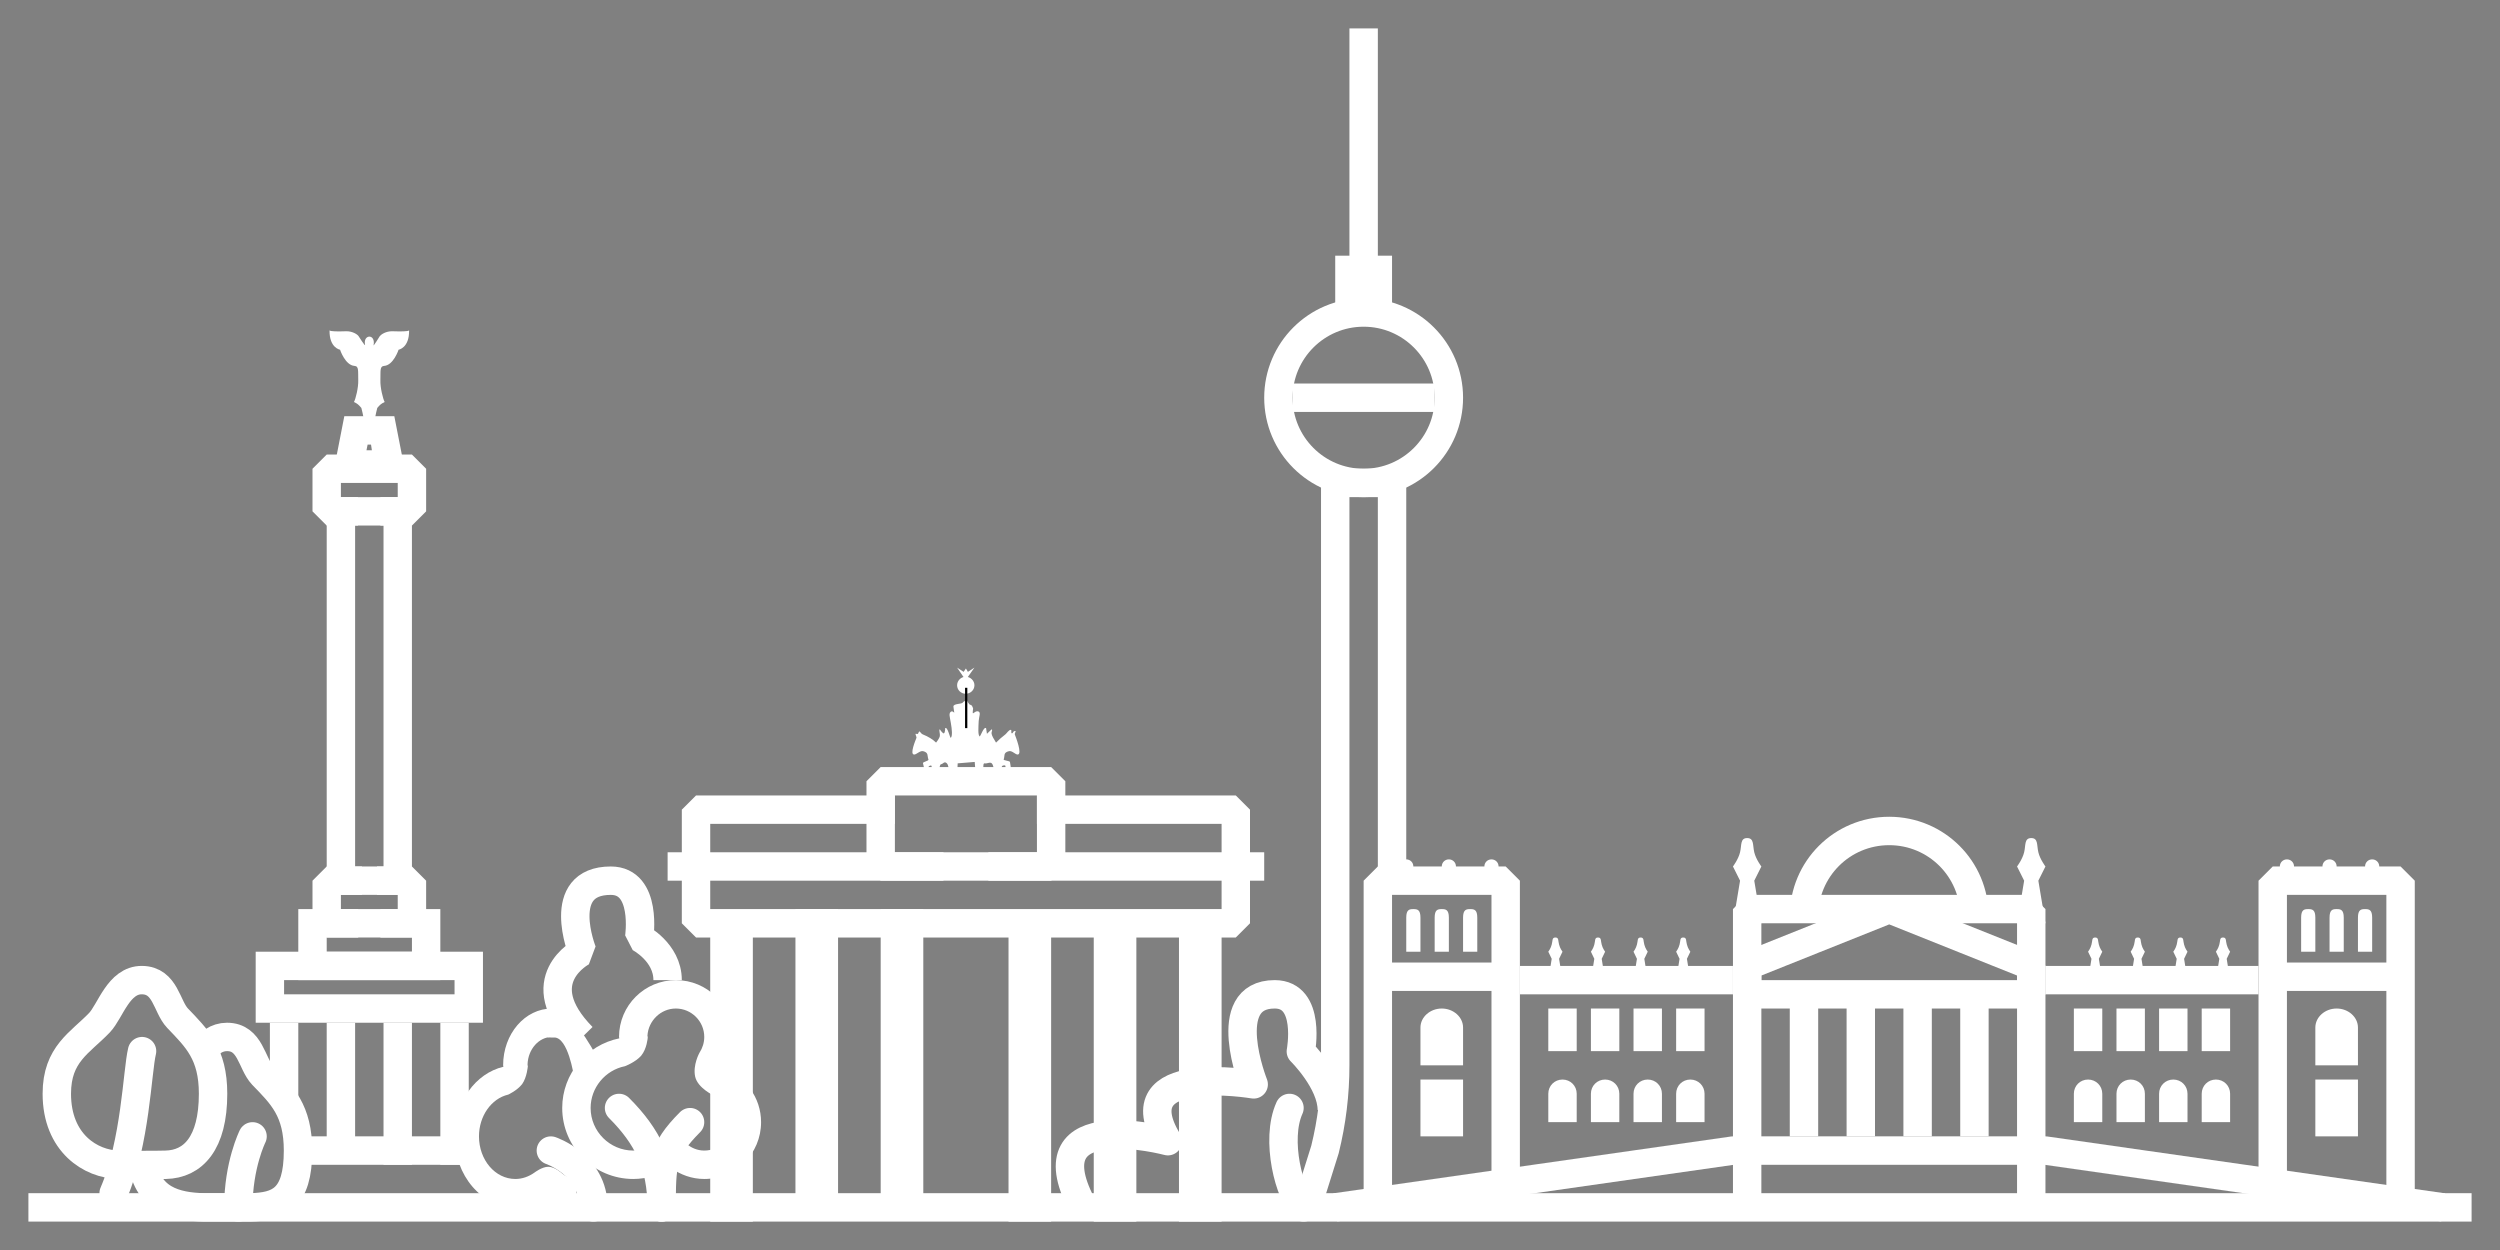 <?xml version="1.0" encoding="UTF-8"?>
<!DOCTYPE svg PUBLIC "-//W3C//DTD SVG 1.1//EN" "http://www.w3.org/Graphics/SVG/1.1/DTD/svg11.dtd">
<svg version="1.1" xmlns="http://www.w3.org/2000/svg" xmlns:xlink="http://www.w3.org/1999/xlink" width="88" height="44"  xml:space="preserve" id="settings_skyline_berlin_white">
    <rect width="100%" height="100%" fill="#808080" stroke="none"/>
    <!-- Generated by PaintCode - http://www.paintcodeapp.com -->
    <g id="settings_skyline_berlin_white-group2">
        <path id="settings_skyline_berlin_white-bezier" stroke="rgb(255, 255, 255)" stroke-width="0" stroke-miterlimit="1" fill="rgb(255, 255, 255)" d="M 1,43 L 87,43 87,42 1,42 1,43 Z M 1,43" />
        <rect id="settings_skyline_berlin_white-rectangle2" stroke="none" fill="rgb(255, 255, 255)" x="45.5" y="13.5" width="5" height="1" />
        <rect id="settings_skyline_berlin_white-rectangle3" stroke="none" fill="rgb(255, 255, 255)" x="47" y="9" width="2" height="2" />
        <rect id="settings_skyline_berlin_white-rectangle4" stroke="rgb(255, 255, 255)" stroke-width="0" stroke-miterlimit="10" fill="rgb(255, 255, 255)" x="47.5" y="1" width="1" height="10" />
        <path id="settings_skyline_berlin_white-bezier2" stroke="rgb(255, 255, 255)" stroke-width="1" stroke-miterlimit="1" fill="none" d="M 46,42.5 L 46.64,40.46 C 46.88,39.49 47,38.5 47,37.5 L 47,17 49,17 49,31" />
        <circle id="settings_skyline_berlin_white-oval" stroke="rgb(255, 255, 255)" stroke-width="1" stroke-miterlimit="10" fill="none" cx="48" cy="14" r="3" />
        <rect id="settings_skyline_berlin_white-rectangle5" stroke="none" fill="rgb(255, 255, 255)" x="41.5" y="32.5" width="1.5" height="10.5" />
        <rect id="settings_skyline_berlin_white-rectangle6" stroke="none" fill="rgb(255, 255, 255)" x="38.5" y="32.5" width="1.5" height="10.5" />
        <rect id="settings_skyline_berlin_white-rectangle7" stroke="none" fill="rgb(255, 255, 255)" x="35.5" y="32.5" width="1.5" height="10.5" />
        <rect id="settings_skyline_berlin_white-rectangle8" stroke="none" fill="rgb(255, 255, 255)" x="31" y="32" width="1.5" height="10.5" />
        <path id="settings_skyline_berlin_white-bezier3" stroke="rgb(255, 255, 255)" stroke-width="0" stroke-miterlimit="1" fill="rgb(255, 255, 255)" d="M 23.5,31 L 44.5,31 44.5,30 23.5,30 23.5,31 Z M 23.5,31" />
        <rect id="settings_skyline_berlin_white-rectangle9" stroke="none" fill="rgb(255, 255, 255)" x="28" y="32" width="1.5" height="10.5" />
        <path id="settings_skyline_berlin_white-bezier4" stroke="rgb(255, 255, 255)" stroke-width="1" stroke-miterlimit="1" fill="none" d="M 36.5,28.5 L 43.5,28.5 43.5,32.5 24.5,32.5 24.5,28.5 31.5,28.5" />
        <path id="settings_skyline_berlin_white-bezier5" stroke="rgb(255, 255, 255)" stroke-width="1" stroke-miterlimit="1" fill="none" d="M 33.21,30.5 L 31,30.5 31,27.5 37,27.5 37,30.5 34.79,30.5" />
        <rect id="settings_skyline_berlin_white-rectangle10" stroke="rgb(255, 255, 255)" stroke-width="1" stroke-miterlimit="10" fill="none" x="11" y="32.5" width="4" height="1.5" />
        <rect id="settings_skyline_berlin_white-rectangle11" stroke="rgb(255, 255, 255)" stroke-width="1" stroke-miterlimit="10" fill="none" x="9.5" y="34" width="7" height="1.5" />
        <path id="settings_skyline_berlin_white-bezier6" stroke="rgb(255, 255, 255)" stroke-width="1" stroke-miterlimit="1" fill="none" d="M 12.61,32.5 L 11.5,32.5 11.5,31 14.5,31 14.5,32.5 13.39,32.5" />
        <path id="settings_skyline_berlin_white-bezier7" stroke="rgb(255, 255, 255)" stroke-width="1" stroke-miterlimit="1" fill="none" d="M 12.74,31 L 12,31 12,18 14,18 14,31 13.27,31" />
        <path id="settings_skyline_berlin_white-bezier8" stroke="rgb(255, 255, 255)" stroke-width="1" stroke-miterlimit="1" fill="none" d="M 12.6,18 L 11.5,18 11.5,16.5 14.5,16.5 14.5,18 13.39,18" />
        <path id="settings_skyline_berlin_white-bezier9" fill-rule="evenodd" stroke="none" fill="rgb(255, 255, 255)" d="M 33.39,27.5 C 33.39,27.49 33.45,27 33.33,26.87 33.24,26.78 33.2,26.89 33.13,26.9 33.03,26.91 33.09,27.33 33.02,27.44 32.94,27.56 32.84,27.51 32.84,27.46 32.84,27.3 32.8,27.04 32.79,26.96 32.78,26.93 32.69,26.95 32.68,27.01 32.67,27.08 32.74,27.2 32.71,27.2 32.66,27.2 32.6,27.25 32.58,27.2 32.53,27.07 32.52,27 32.49,26.87 32.47,26.81 32.71,26.79 32.68,26.73 32.63,26.61 32.7,26.49 32.49,26.44 32.38,26.42 32.26,26.56 32.18,26.56 32.01,26.56 32.23,26.05 32.26,25.97 32.27,25.95 32.21,25.83 32.23,25.83 32.24,25.82 32.29,25.85 32.31,25.83 32.34,25.8 32.34,25.73 32.37,25.75 32.41,25.78 32.43,25.83 32.48,25.85 32.68,25.93 32.84,26.03 32.95,26.14 33.03,26.04 33.07,25.96 33.08,25.92 33.1,25.81 33.04,25.71 33.08,25.67 33.08,25.66 33.13,25.76 33.2,25.81 33.27,25.85 33.27,25.63 33.27,25.63 33.36,25.57 33.44,26 33.47,25.97 33.53,25.91 33.51,25.67 33.47,25.45 33.44,25.25 33.37,25.08 33.5,25.04 33.54,25.03 33.59,25.1 33.59,25.08 33.59,25.07 33.56,24.9 33.56,24.87 33.56,24.76 33.85,24.79 33.89,24.73 33.94,24.66 34.02,24.67 34.04,24.66 34.05,24.67 34.05,24.7 34.1,24.76 34.12,24.79 34.11,24.79 34.16,24.81 34.24,24.84 34.21,24.86 34.24,24.9 34.27,24.94 34.24,24.98 34.24,25.08 34.24,25.17 34.32,25.01 34.43,25.04 34.54,25.07 34.46,25.22 34.45,25.38 34.44,25.61 34.42,25.86 34.48,25.92 34.51,25.95 34.62,25.57 34.71,25.63 34.71,25.63 34.72,25.7 34.74,25.83 34.85,25.72 34.91,25.67 34.91,25.67 34.95,25.71 34.88,25.76 34.91,25.85 34.92,25.9 34.97,26 35.06,26.14 35.16,26.04 35.27,25.94 35.39,25.85 35.44,25.81 35.51,25.69 35.58,25.69 35.62,25.69 35.58,25.78 35.61,25.81 35.64,25.83 35.65,25.78 35.68,25.75 35.7,25.73 35.74,25.73 35.75,25.73 35.76,25.74 35.71,25.83 35.72,25.85 35.75,25.93 36,26.56 35.82,26.56 35.74,26.56 35.63,26.42 35.52,26.44 35.3,26.49 35.38,26.61 35.33,26.73 35.31,26.77 35.54,26.78 35.55,26.82 35.57,26.96 35.62,27.14 35.55,27.23 35.51,27.28 35.46,27.22 35.39,27.25 35.36,27.26 35.41,27.05 35.39,26.96 35.38,26.92 35.29,26.95 35.28,26.96 35.23,27 35.2,27.41 35.2,27.44 35.18,27.65 35.07,27.69 35.02,27.5 34.98,27.34 35.02,26.99 34.91,26.87 34.85,26.81 34.74,26.89 34.66,26.87 34.56,26.85 34.66,27.26 34.6,27.44 34.58,27.51 34.48,27.43 34.43,27.46 34.38,27.5 34.34,27.29 34.31,26.82 L 33.71,26.87 C 33.7,27.18 33.68,27.39 33.64,27.5 33.62,27.57 33.39,27.53 33.39,27.5 Z M 33.39,27.5" />
        <path id="settings_skyline_berlin_white-bezier10" fill-rule="evenodd" stroke="none" fill="rgb(255, 255, 255)" d="M 33.99,24.42 C 34.16,24.42 34.3,24.29 34.3,24.12 34.3,23.96 34.16,23.82 33.99,23.82 33.83,23.82 33.69,23.96 33.69,24.12 33.69,24.29 33.83,24.42 33.99,24.42 Z M 33.99,24.42" />
        <path id="settings_skyline_berlin_white-bezier11" fill-rule="evenodd" stroke="none" fill="rgb(255, 255, 255)" d="M 33.69,23.5 L 33.92,23.65 34,23.53 34.07,23.65 34.3,23.5 33.99,23.94 33.69,23.5 Z M 33.69,23.5" />
        <path id="settings_skyline_berlin_white-bezier12" stroke="rgb(255, 255, 255)" stroke-width="0" stroke-miterlimit="1" fill="rgb(0, 0, 0)" d="M 33.97,25.63 L 34.05,25.63 34.05,24.21 33.97,24.21 33.97,25.63 Z M 33.97,25.63" />
        <rect id="settings_skyline_berlin_white-rectangle12" stroke="none" fill="rgb(255, 255, 255)" x="25" y="32.5" width="1.5" height="10.5" />
        <path id="settings_skyline_berlin_white-bezier13" stroke="rgb(255, 255, 255)" stroke-width="1" stroke-miterlimit="1" fill="none" d="M 86,42.5 L 72,40.5 61,40.5 47,42.5" />
        <path id="settings_skyline_berlin_white-bezier14" stroke="rgb(255, 255, 255)" stroke-width="1" stroke-miterlimit="1" fill="none" d="M 84.3,34.38 L 80.3,34.38" />
        <path id="settings_skyline_berlin_white-bezier15" stroke="rgb(255, 255, 255)" stroke-width="1" stroke-miterlimit="1" fill="none" d="M 72,34.5 L 79.5,34.5" />
        <path id="settings_skyline_berlin_white-bezier16" stroke="rgb(255, 255, 255)" stroke-width="1" stroke-miterlimit="1" fill="none" d="M 63.5,35 L 63.5,40" />
        <path id="settings_skyline_berlin_white-bezier17" stroke="rgb(255, 255, 255)" stroke-width="1" stroke-miterlimit="1" fill="none" d="M 65.5,35 L 65.5,40" />
        <path id="settings_skyline_berlin_white-bezier18" stroke="rgb(255, 255, 255)" stroke-width="1" stroke-miterlimit="1" fill="none" d="M 67.5,35 L 67.5,40" />
        <path id="settings_skyline_berlin_white-bezier19" stroke="rgb(255, 255, 255)" stroke-width="1" stroke-miterlimit="1" fill="none" d="M 69.5,35 L 69.5,40" />
        <path id="settings_skyline_berlin_white-bezier20" stroke="rgb(255, 255, 255)" stroke-width="1" stroke-miterlimit="1" fill="none" d="M 61.5,42.5 L 61.5,32 71.5,32 71.5,42.5" />
        <path id="settings_skyline_berlin_white-bezier21" stroke="none" fill="rgb(255, 255, 255)" d="M 73.5,38 C 73.22,38 73,38.22 73,38.5 L 73,39.5 74,39.5 74,38.5 C 74,38.22 73.78,38 73.5,38 Z M 73.5,38" />
        <rect id="settings_skyline_berlin_white-rectangle13" stroke="none" fill="rgb(255, 255, 255)" x="73" y="35.5" width="1" height="1.5" />
        <path id="settings_skyline_berlin_white-bezier22" stroke="none" fill="rgb(255, 255, 255)" d="M 75,38 C 74.72,38 74.5,38.22 74.5,38.5 L 74.5,39.5 75.5,39.5 75.5,38.5 C 75.5,38.22 75.28,38 75,38 Z M 75,38" />
        <rect id="settings_skyline_berlin_white-rectangle14" stroke="none" fill="rgb(255, 255, 255)" x="74.5" y="35.5" width="1" height="1.5" />
        <path id="settings_skyline_berlin_white-bezier23" stroke="none" fill="rgb(255, 255, 255)" d="M 76.5,38 C 76.22,38 76,38.22 76,38.5 L 76,39.5 77,39.5 77,38.5 C 77,38.22 76.78,38 76.5,38 Z M 76.5,38" />
        <rect id="settings_skyline_berlin_white-rectangle15" stroke="none" fill="rgb(255, 255, 255)" x="76" y="35.5" width="1" height="1.5" />
        <path id="settings_skyline_berlin_white-bezier24" stroke="none" fill="rgb(255, 255, 255)" d="M 78,38 C 77.72,38 77.5,38.22 77.5,38.5 L 77.5,39.5 78.5,39.5 78.5,38.5 C 78.5,38.22 78.28,38 78,38 Z M 78,38" />
        <path id="settings_skyline_berlin_white-bezier25" stroke="none" fill="rgb(255, 255, 255)" d="M 82.25,35.5 C 81.84,35.5 81.5,35.8 81.5,36.17 L 81.5,37.5 83,37.5 83,36.17 C 83,35.8 82.66,35.5 82.25,35.5 Z M 82.25,35.5" />
        <rect id="settings_skyline_berlin_white-rectangle16" stroke="none" fill="rgb(255, 255, 255)" x="77.5" y="35.5" width="1" height="1.5" />
        <rect id="settings_skyline_berlin_white-rectangle17" stroke="none" fill="rgb(255, 255, 255)" x="81.5" y="38" width="1.5" height="2" />
        <path id="settings_skyline_berlin_white-bezier26" stroke="rgb(255, 255, 255)" stroke-width="1" stroke-miterlimit="1" fill="none" d="M 71.5,35 L 71.5,34 66.5,32 61.5,34 61.5,35 71.5,35 Z M 71.5,35" />
        <path id="settings_skyline_berlin_white-bezier27" stroke="none" fill="rgb(255, 255, 255)" d="M 72,32.5 L 71,32.5 71.25,31 71,30.5 C 71,30.5 71.19,30.25 71.25,30 71.31,29.75 71.25,29.5 71.5,29.5 71.75,29.5 71.69,29.75 71.75,30 71.81,30.25 72,30.5 72,30.5 L 71.75,31 72,32.5 Z M 72,32.5" />
        <path id="settings_skyline_berlin_white-bezier28" stroke="none" fill="rgb(255, 255, 255)" d="M 75.5,34.5 L 75,34.5 75.12,33.75 75,33.5 C 75,33.5 75.09,33.38 75.12,33.25 75.16,33.12 75.12,33 75.25,33 75.38,33 75.34,33.12 75.38,33.25 75.41,33.38 75.5,33.5 75.5,33.5 L 75.38,33.75 75.5,34.5 Z M 75.5,34.5" />
        <path id="settings_skyline_berlin_white-bezier29" stroke="none" fill="rgb(255, 255, 255)" d="M 77,34.5 L 76.5,34.5 76.62,33.75 76.5,33.5 C 76.5,33.5 76.59,33.38 76.62,33.25 76.66,33.12 76.62,33 76.75,33 76.88,33 76.84,33.12 76.88,33.25 76.91,33.38 77,33.5 77,33.5 L 76.88,33.75 77,34.5 Z M 77,34.5" />
        <path id="settings_skyline_berlin_white-bezier30" stroke="none" fill="rgb(255, 255, 255)" d="M 78.5,34.5 L 78,34.5 78.12,33.75 78,33.5 C 78,33.5 78.09,33.38 78.12,33.25 78.16,33.12 78.12,33 78.25,33 78.38,33 78.34,33.12 78.38,33.25 78.41,33.38 78.5,33.5 78.5,33.5 L 78.38,33.75 78.5,34.5 Z M 78.5,34.5" />
        <path id="settings_skyline_berlin_white-bezier31" stroke="none" fill="rgb(255, 255, 255)" d="M 74,34.5 L 73.5,34.5 73.62,33.75 73.5,33.5 C 73.5,33.5 73.59,33.38 73.62,33.25 73.66,33.12 73.62,33 73.75,33 73.88,33 73.84,33.12 73.88,33.25 73.91,33.38 74,33.5 74,33.5 L 73.88,33.75 74,34.5 Z M 74,34.5" />
        <path id="settings_skyline_berlin_white-bezier32" stroke="none" fill="rgb(255, 255, 255)" d="M 62,32.5 L 61,32.5 61.25,31 61,30.5 C 61,30.5 61.19,30.25 61.25,30 61.31,29.75 61.25,29.5 61.5,29.5 61.75,29.5 61.69,29.75 61.75,30 61.81,30.25 62,30.5 62,30.5 L 61.75,31 62,32.5 Z M 62,32.5" />
        <path id="settings_skyline_berlin_white-bezier33" stroke="rgb(255, 255, 255)" stroke-width="1" stroke-miterlimit="1" fill="none" d="M 63.5,32.25 C 63.5,30.59 64.84,29.25 66.5,29.25 68.16,29.25 69.5,30.59 69.5,32.25" />
        <path id="settings_skyline_berlin_white-bezier34" stroke="rgb(255, 255, 255)" stroke-width="1" stroke-miterlimit="1" fill="none" d="M 80,41.38 L 80,31 84.5,31 84.5,41.87" />
        <path id="settings_skyline_berlin_white-bezier35" stroke="none" fill="rgb(255, 255, 255)" d="M 81.25,32 C 81.11,32 81,32.02 81,32.3 L 81,33.5 81.5,33.5 81.5,32.3 C 81.5,32.02 81.39,32 81.25,32 Z M 81.25,32" />
        <path id="settings_skyline_berlin_white-bezier36" stroke="none" fill="rgb(255, 255, 255)" d="M 82.25,32 C 82.11,32 82,32.02 82,32.3 L 82,33.5 82.5,33.5 82.5,32.3 C 82.5,32.02 82.39,32 82.25,32 Z M 82.25,32" />
        <path id="settings_skyline_berlin_white-bezier37" stroke="none" fill="rgb(255, 255, 255)" d="M 83.25,32 C 83.11,32 83,32.02 83,32.3 L 83,33.5 83.5,33.5 83.5,32.3 C 83.5,32.02 83.39,32 83.25,32 Z M 83.25,32" />
        <path id="settings_skyline_berlin_white-bezier38" stroke="none" fill="rgb(255, 255, 255)" d="M 80.75,30.5 C 80.75,30.64 80.64,30.75 80.5,30.75 80.36,30.75 80.25,30.64 80.25,30.5 80.25,30.36 80.36,30.25 80.5,30.25 80.64,30.25 80.75,30.36 80.75,30.5 Z M 80.75,30.5" />
        <path id="settings_skyline_berlin_white-bezier39" stroke="none" fill="rgb(255, 255, 255)" d="M 82.25,30.5 C 82.25,30.64 82.14,30.75 82,30.75 81.86,30.75 81.75,30.64 81.75,30.5 81.75,30.36 81.86,30.25 82,30.25 82.14,30.25 82.25,30.36 82.25,30.5 Z M 82.25,30.5" />
        <path id="settings_skyline_berlin_white-bezier40" stroke="none" fill="rgb(255, 255, 255)" d="M 83.75,30.5 C 83.75,30.64 83.64,30.75 83.5,30.75 83.36,30.75 83.25,30.64 83.25,30.5 83.25,30.36 83.36,30.25 83.5,30.25 83.64,30.25 83.75,30.36 83.75,30.5 Z M 83.75,30.5" />
        <path id="settings_skyline_berlin_white-bezier41" stroke="rgb(255, 255, 255)" stroke-width="1" stroke-miterlimit="1" fill="none" d="M 48.7,34.38 L 52.7,34.38" />
        <path id="settings_skyline_berlin_white-bezier42" stroke="rgb(255, 255, 255)" stroke-width="1" stroke-miterlimit="1" fill="none" d="M 61,34.5 L 53.5,34.5" />
        <path id="settings_skyline_berlin_white-bezier43" stroke="none" fill="rgb(255, 255, 255)" d="M 59.5,38 C 59.78,38 60,38.22 60,38.5 L 60,39.5 59,39.5 59,38.5 C 59,38.22 59.22,38 59.5,38 Z M 59.5,38" />
        <rect id="settings_skyline_berlin_white-rectangle18" stroke="none" fill="rgb(255, 255, 255)" x="59" y="35.5" width="1" height="1.5" />
        <path id="settings_skyline_berlin_white-bezier44" stroke="none" fill="rgb(255, 255, 255)" d="M 58,38 C 58.28,38 58.5,38.22 58.5,38.5 L 58.5,39.5 57.5,39.5 57.5,38.5 C 57.5,38.22 57.72,38 58,38 Z M 58,38" />
        <rect id="settings_skyline_berlin_white-rectangle19" stroke="none" fill="rgb(255, 255, 255)" x="57.5" y="35.5" width="1" height="1.5" />
        <path id="settings_skyline_berlin_white-bezier45" stroke="none" fill="rgb(255, 255, 255)" d="M 56.5,38 C 56.78,38 57,38.22 57,38.5 L 57,39.5 56,39.5 56,38.5 C 56,38.22 56.22,38 56.5,38 Z M 56.5,38" />
        <rect id="settings_skyline_berlin_white-rectangle20" stroke="none" fill="rgb(255, 255, 255)" x="56" y="35.5" width="1" height="1.5" />
        <path id="settings_skyline_berlin_white-bezier46" stroke="none" fill="rgb(255, 255, 255)" d="M 55,38 C 55.28,38 55.5,38.22 55.5,38.5 L 55.5,39.5 54.5,39.5 54.5,38.5 C 54.5,38.22 54.72,38 55,38 Z M 55,38" />
        <path id="settings_skyline_berlin_white-bezier47" stroke="none" fill="rgb(255, 255, 255)" d="M 50.75,35.5 C 51.16,35.5 51.5,35.8 51.5,36.17 L 51.5,37.5 50,37.5 50,36.17 C 50,35.8 50.34,35.5 50.75,35.5 Z M 50.75,35.5" />
        <rect id="settings_skyline_berlin_white-rectangle21" stroke="none" fill="rgb(255, 255, 255)" x="54.5" y="35.5" width="1" height="1.5" />
        <rect id="settings_skyline_berlin_white-rectangle22" stroke="none" fill="rgb(255, 255, 255)" x="50" y="38" width="1.5" height="2" />
        <path id="settings_skyline_berlin_white-bezier48" stroke="none" fill="rgb(255, 255, 255)" d="M 57.5,34.5 L 58,34.5 57.88,33.75 58,33.5 C 58,33.5 57.91,33.38 57.88,33.25 57.84,33.12 57.88,33 57.75,33 57.62,33 57.66,33.12 57.62,33.25 57.59,33.38 57.5,33.5 57.5,33.5 L 57.62,33.75 57.5,34.5 Z M 57.5,34.5" />
        <path id="settings_skyline_berlin_white-bezier49" stroke="none" fill="rgb(255, 255, 255)" d="M 56,34.5 L 56.5,34.5 56.38,33.75 56.5,33.5 C 56.5,33.5 56.41,33.38 56.38,33.25 56.34,33.12 56.38,33 56.25,33 56.12,33 56.16,33.12 56.12,33.25 56.09,33.38 56,33.5 56,33.5 L 56.12,33.75 56,34.5 Z M 56,34.5" />
        <path id="settings_skyline_berlin_white-bezier50" stroke="none" fill="rgb(255, 255, 255)" d="M 54.5,34.5 L 55,34.5 54.88,33.75 55,33.5 C 55,33.5 54.91,33.38 54.88,33.25 54.84,33.12 54.88,33 54.75,33 54.62,33 54.66,33.12 54.62,33.25 54.59,33.38 54.5,33.5 54.5,33.5 L 54.62,33.75 54.5,34.5 Z M 54.5,34.5" />
        <path id="settings_skyline_berlin_white-bezier51" stroke="none" fill="rgb(255, 255, 255)" d="M 59,34.5 L 59.5,34.5 59.38,33.75 59.5,33.5 C 59.5,33.5 59.41,33.38 59.38,33.25 59.34,33.12 59.38,33 59.25,33 59.12,33 59.16,33.12 59.12,33.25 59.09,33.38 59,33.5 59,33.5 L 59.12,33.75 59,34.5 Z M 59,34.5" />
        <path id="settings_skyline_berlin_white-bezier52" stroke="rgb(255, 255, 255)" stroke-width="1" stroke-miterlimit="1" fill="none" d="M 48.5,41.88 L 48.5,31 53,31 53,41.38" />
        <path id="settings_skyline_berlin_white-bezier53" stroke="none" fill="rgb(255, 255, 255)" d="M 51.75,32 C 51.89,32 52,32.02 52,32.3 L 52,33.5 51.5,33.5 51.5,32.3 C 51.5,32.02 51.61,32 51.75,32 Z M 51.75,32" />
        <path id="settings_skyline_berlin_white-bezier54" stroke="none" fill="rgb(255, 255, 255)" d="M 50.75,32 C 50.89,32 51,32.02 51,32.3 L 51,33.5 50.5,33.5 50.5,32.3 C 50.5,32.02 50.61,32 50.75,32 Z M 50.75,32" />
        <path id="settings_skyline_berlin_white-bezier55" stroke="none" fill="rgb(255, 255, 255)" d="M 49.75,32 C 49.89,32 50,32.02 50,32.3 L 50,33.5 49.5,33.5 49.5,32.3 C 49.5,32.02 49.61,32 49.75,32 Z M 49.75,32" />
        <path id="settings_skyline_berlin_white-bezier56" stroke="none" fill="rgb(255, 255, 255)" d="M 52.25,30.5 C 52.25,30.64 52.36,30.75 52.5,30.75 52.64,30.75 52.75,30.64 52.75,30.5 52.75,30.36 52.64,30.25 52.5,30.25 52.36,30.25 52.25,30.36 52.25,30.5 Z M 52.25,30.5" />
        <path id="settings_skyline_berlin_white-bezier57" stroke="none" fill="rgb(255, 255, 255)" d="M 50.75,30.5 C 50.75,30.64 50.86,30.75 51,30.75 51.14,30.75 51.25,30.64 51.25,30.5 51.25,30.36 51.14,30.25 51,30.25 50.86,30.25 50.75,30.36 50.75,30.5 Z M 50.75,30.5" />
        <path id="settings_skyline_berlin_white-bezier58" stroke="none" fill="rgb(255, 255, 255)" d="M 49.25,30.5 C 49.25,30.64 49.36,30.75 49.5,30.75 49.64,30.75 49.75,30.64 49.75,30.5 49.75,30.36 49.64,30.25 49.5,30.25 49.36,30.25 49.25,30.36 49.25,30.5 Z M 49.25,30.5" />
        <rect id="settings_skyline_berlin_white-rectangle23" stroke="none" fill="rgb(255, 255, 255)" x="9.5" y="36" width="1" height="2.8" />
        <rect id="settings_skyline_berlin_white-rectangle24" stroke="none" fill="rgb(255, 255, 255)" x="11.5" y="36" width="1" height="4.5" />
        <rect id="settings_skyline_berlin_white-rectangle25" stroke="none" fill="rgb(255, 255, 255)" x="13.5" y="36" width="1" height="5" />
        <rect id="settings_skyline_berlin_white-rectangle26" stroke="none" fill="rgb(255, 255, 255)" x="15.5" y="36" width="1" height="5" />
        <path id="settings_skyline_berlin_white-bezier59" stroke="rgb(255, 255, 255)" stroke-width="1" stroke-miterlimit="1" fill="none" d="M 10.5,40.5 L 16.5,40.5" />
        <path id="settings_skyline_berlin_white-bezier60" stroke="rgb(255, 255, 255)" stroke-width="0" stroke-miterlimit="1" fill="rgb(255, 255, 255)" d="M 13.88,14.65 L 12.12,14.65 11.69,16.85 14.31,16.85 13.88,14.65 Z M 13.06,15.65 L 13.09,15.85 12.9,15.85 12.94,15.65 13.06,15.65 Z M 13.06,15.65" />
        <path id="settings_skyline_berlin_white-bezier61" stroke="rgb(255, 255, 255)" stroke-width="0" stroke-miterlimit="1" fill="rgb(255, 255, 255)" d="M 13,15 C 12.79,15 12.85,14.85 12.72,14.36 12.62,14.24 12.58,14.21 12.46,14.15 12.52,14.04 12.62,13.64 12.61,13.38 12.6,13.07 12.64,12.89 12.48,12.88 12.15,12.86 11.97,12.31 11.97,12.31 11.97,12.31 11.59,12.25 11.6,11.63 11.64,11.67 11.89,11.67 12.2,11.66 12.41,11.66 12.58,11.77 12.62,11.83 12.62,11.83 12.86,12.21 12.85,12.14 12.77,11.76 13.23,11.74 13.15,12.15 13.13,12.22 13.37,11.83 13.37,11.83 13.42,11.77 13.58,11.66 13.8,11.66 14.11,11.67 14.36,11.67 14.4,11.63 14.41,12.25 14.03,12.31 14.03,12.31 14.03,12.31 13.85,12.86 13.52,12.88 13.36,12.89 13.4,13.07 13.39,13.38 13.38,13.64 13.48,14.04 13.54,14.15 13.42,14.21 13.38,14.24 13.28,14.36 13.15,14.85 13.21,15 13,15 Z M 13,15" />
        <path id="settings_skyline_berlin_white-bezier62" stroke="rgb(255, 255, 255)" stroke-width="1" stroke-linecap="round" stroke-miterlimit="1" fill="rgb(255, 255, 255)" d="M 23.29,42.5 C 23.29,41 22.79,40 21.79,39" />
        <path id="settings_skyline_berlin_white-bezier63" stroke="rgb(255, 255, 255)" stroke-width="1" stroke-linecap="round" stroke-miterlimit="1" fill="rgb(255, 255, 255)" d="M 20.89,42.5 C 20.89,41 19.39,40.5 19.39,40.5" />
        <path id="settings_skyline_berlin_white-bezier64" stroke="rgb(255, 255, 255)" stroke-width="1" stroke-linecap="round" stroke-miterlimit="1" fill="rgb(255, 255, 255)" d="M 8.39,42.5 C 8.39,41 8.89,40 8.89,40" />
        <path id="settings_skyline_berlin_white-bezier65" stroke="rgb(255, 255, 255)" stroke-width="1" stroke-linecap="round" stroke-miterlimit="1" fill="rgb(255, 255, 255)" d="M 45.89,42.5 C 45.39,42.09 44.88,40.12 45.39,39" />
        <path id="settings_skyline_berlin_white-bezier66" stroke="rgb(255, 255, 255)" stroke-width="1" stroke-linecap="round" stroke-miterlimit="1" fill="rgb(255, 255, 255)" d="M 23.29,42.5 C 23.29,41 23.29,40.5 24.29,39.5" />
        <path id="settings_skyline_berlin_white-bezier67" stroke="rgb(255, 255, 255)" stroke-width="0" stroke-linecap="round" stroke-miterlimit="1" fill="rgb(255, 255, 255)" d="M 23.79,34.5 C 22.69,34.5 21.79,35.39 21.79,36.5 21.79,36.52 21.8,36.53 21.8,36.55 20.66,36.78 19.79,37.79 19.79,39 19.79,40.38 20.91,41.5 22.29,41.5 22.78,41.5 23.23,41.35 23.62,41.11 23.95,41.35 24.35,41.5 24.79,41.5 25.9,41.5 26.79,40.61 26.79,39.5 26.79,38.63 26.23,37.89 25.45,37.62 25.67,37.3 25.79,36.91 25.79,36.5 25.79,35.39 24.9,34.5 23.79,34.5 Z M 23.79,35.5 C 24.34,35.5 24.79,35.95 24.79,36.5 24.79,36.7 24.73,36.89 24.62,37.06 24.62,37.06 24.38,37.49 24.47,37.9 24.56,38.3 25.12,38.56 25.12,38.56 25.52,38.7 25.79,39.08 25.79,39.5 25.79,40.05 25.34,40.5 24.79,40.5 24.53,40.5 24.33,40.39 24.21,40.3 24.21,40.3 23.91,40.07 23.65,40.07 23.38,40.07 23.09,40.27 23.09,40.27 22.84,40.42 22.57,40.5 22.29,40.5 21.47,40.5 20.79,39.83 20.79,39 20.79,38.29 21.3,37.67 22,37.53 22,37.53 22.37,37.39 22.57,37.16 22.77,36.92 22.8,36.53 22.8,36.53 22.8,36.5 22.8,36.48 22.79,36.46 22.82,35.93 23.26,35.5 23.79,35.5 Z M 23.79,35.5" />
        <path id="settings_skyline_berlin_white-bezier68" stroke="rgb(255, 255, 255)" stroke-width="0" stroke-linecap="round" stroke-miterlimit="1" fill="rgb(255, 255, 255)" d="M 20.29,41.5 C 20.06,41.5 19.89,41.39 19.78,41.3 19.78,41.3 19.53,41.07 19.3,41.07 19.08,41.07 18.82,41.27 18.82,41.27 18.61,41.42 18.38,41.5 18.14,41.5 17.43,41.5 16.86,40.83 16.86,40 16.86,39.29 17.29,38.67 17.89,38.53 17.89,38.53 18.2,38.39 18.38,38.16 18.55,37.92 18.58,37.53 18.58,37.53 18.57,37.5 18.57,37.48 18.57,37.46 18.59,36.93 18.97,36.5 19.43,36.5 19.45,36.5 19,36.53 19.5,36.52 20,36.5 20.2,37.88 20.2,37.88 L 21.1,37.38 C 20.81,36.79 20.06,35.5 19.43,35.5 18.48,35.5 17.71,36.39 17.71,37.5 17.71,37.52 17.72,37.53 17.72,37.55 16.74,37.78 16,38.79 16,40 16,41.38 16.96,42.5 18.14,42.5 18.56,42.5 18.95,42.35 19.28,42.11 19.56,42.35 19.91,42.5 20.29,42.5 L 20.29,41.5 Z M 20.29,41.5" />
        <path id="settings_skyline_berlin_white-bezier69" stroke="rgb(255, 255, 255)" stroke-width="1" stroke-miterlimit="1" fill="none" d="M 7.5,38.5 C 7.5,40.24 6.8,40.98 5.83,41 5.57,41.01 4.43,41.01 4.17,41 3.2,40.98 2,40.24 2,38.5 2,37.1 2.82,36.71 3.5,36 3.89,35.59 4.17,34.49 5,34.5 5.83,34.51 5.86,35.43 6.25,35.84 6.93,36.55 7.5,37.09 7.5,38.5 Z M 7.5,38.5" />
        <path id="settings_skyline_berlin_white-bezier70" stroke="rgb(255, 255, 255)" stroke-width="1" stroke-linecap="round" stroke-miterlimit="1" fill="rgb(255, 255, 255)" d="M 4,42 C 4.77,40.22 4.83,37.7 5,37" />
        <path id="settings_skyline_berlin_white-bezier71" stroke="rgb(255, 255, 255)" stroke-width="1" stroke-miterlimit="1" fill="none" d="M 7.14,37 C 7.35,36.72 7.62,36.5 7.99,36.5 8.82,36.5 8.85,37.43 9.24,37.84 9.93,38.55 10.49,39.09 10.49,40.5 10.49,42.23 9.8,42.47 8.82,42.5 8.56,42.5 8.28,42.5 7.99,42.5 7.7,42.5 7.42,42.5 7.16,42.5 6.23,42.47 5.11,42.26 5,40.75" />
        <path id="settings_skyline_berlin_white-bezier72" stroke="rgb(255, 255, 255)" stroke-width="1" stroke-miterlimit="1" fill="none" d="M 20.5,36.5 C 18.54,34.5 20.5,33.5 20.5,33.5 20.5,33.5 19.5,31 21.5,31 22.8,31 22.5,33 22.5,33 22.5,33 23.5,33.51 23.5,34.5" />
        <path id="settings_skyline_berlin_white-bezier73" stroke="rgb(255, 255, 255)" stroke-width="1" stroke-linejoin="round" stroke-miterlimit="1" fill="none" d="M 38.07,42.38 C 36.25,38.87 41.11,40.17 41.11,40.17 39.4,37.36 44.13,38.17 44.13,38.17 44.13,38.17 42.87,35 44.87,35 46.17,35 45.79,37.01 45.79,37.01 45.79,37.01 46.88,38.08 46.88,39.07" />
    </g>
</svg>

